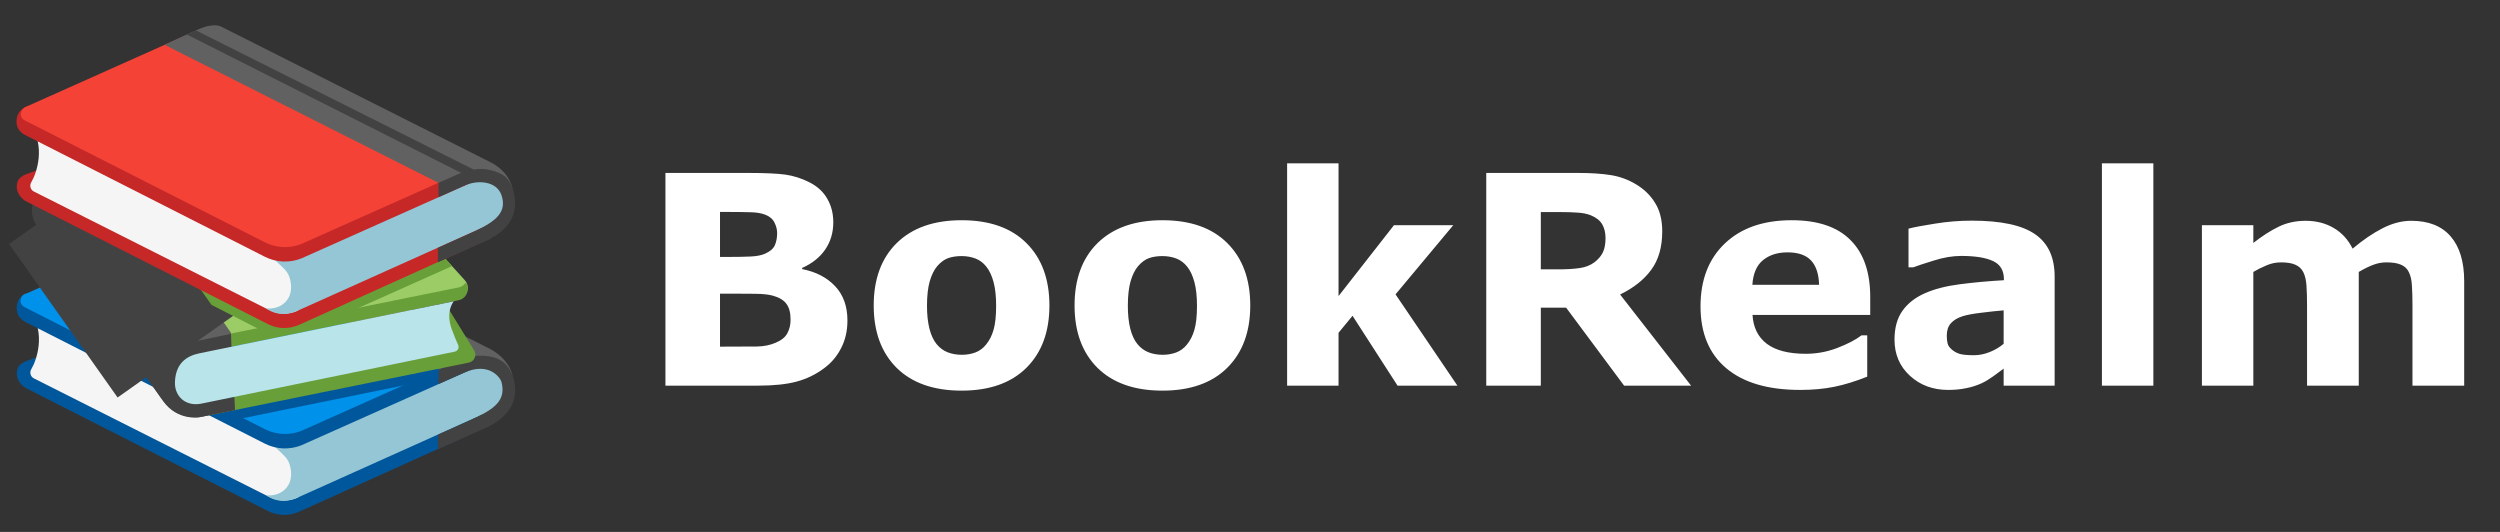 <svg width="188" height="40" viewBox="0 0 188 40" fill="none" xmlns="http://www.w3.org/2000/svg">
<rect x="0" y="0" width="188" height="40" fill="#333333" stroke="none"/>
<path d="M63.727 24.102C63.727 24.875 63.569 25.566 63.254 26.175C62.946 26.784 62.52 27.288 61.976 27.689C61.345 28.162 60.651 28.499 59.892 28.699C59.14 28.9 58.184 29 57.023 29H50.041V13.005H56.25C57.539 13.005 58.481 13.048 59.075 13.134C59.677 13.22 60.271 13.409 60.858 13.703C61.467 14.011 61.918 14.426 62.212 14.949C62.513 15.465 62.663 16.056 62.663 16.722C62.663 17.495 62.459 18.179 62.051 18.773C61.643 19.361 61.066 19.819 60.321 20.148V20.234C61.367 20.442 62.194 20.872 62.803 21.523C63.419 22.175 63.727 23.035 63.727 24.102ZM58.441 17.527C58.441 17.262 58.373 16.997 58.237 16.732C58.108 16.467 57.876 16.27 57.539 16.142C57.238 16.027 56.862 15.966 56.411 15.959C55.967 15.945 55.34 15.938 54.531 15.938H54.145V19.321H54.789C55.441 19.321 55.996 19.311 56.454 19.289C56.912 19.268 57.274 19.196 57.539 19.074C57.911 18.91 58.155 18.698 58.27 18.44C58.384 18.175 58.441 17.871 58.441 17.527ZM59.451 24.037C59.451 23.529 59.351 23.138 59.15 22.866C58.957 22.587 58.624 22.379 58.151 22.243C57.829 22.15 57.385 22.1 56.819 22.093C56.254 22.086 55.663 22.082 55.047 22.082H54.145V26.067H54.445C55.605 26.067 56.436 26.064 56.938 26.057C57.439 26.049 57.901 25.956 58.323 25.777C58.753 25.598 59.047 25.362 59.204 25.068C59.369 24.768 59.451 24.424 59.451 24.037ZM78.916 22.974C78.916 24.957 78.336 26.522 77.176 27.668C76.023 28.807 74.401 29.376 72.31 29.376C70.218 29.376 68.593 28.807 67.433 27.668C66.28 26.522 65.703 24.957 65.703 22.974C65.703 20.976 66.283 19.407 67.443 18.269C68.611 17.13 70.233 16.561 72.31 16.561C74.415 16.561 76.041 17.134 77.186 18.279C78.34 19.425 78.916 20.99 78.916 22.974ZM74.157 25.906C74.408 25.598 74.594 25.23 74.716 24.8C74.845 24.363 74.909 23.761 74.909 22.995C74.909 22.286 74.845 21.692 74.716 21.212C74.587 20.732 74.408 20.349 74.179 20.062C73.95 19.769 73.674 19.561 73.352 19.439C73.029 19.318 72.682 19.257 72.31 19.257C71.937 19.257 71.604 19.307 71.311 19.407C71.024 19.508 70.748 19.708 70.483 20.009C70.247 20.288 70.057 20.671 69.914 21.158C69.778 21.645 69.71 22.258 69.71 22.995C69.71 23.654 69.771 24.227 69.893 24.714C70.014 25.194 70.193 25.58 70.43 25.874C70.659 26.153 70.931 26.357 71.246 26.486C71.568 26.615 71.934 26.68 72.342 26.68C72.693 26.68 73.026 26.622 73.341 26.508C73.663 26.386 73.935 26.186 74.157 25.906ZM94.019 22.974C94.019 24.957 93.439 26.522 92.279 27.668C91.126 28.807 89.504 29.376 87.413 29.376C85.322 29.376 83.696 28.807 82.536 27.668C81.383 26.522 80.807 24.957 80.807 22.974C80.807 20.976 81.387 19.407 82.547 18.269C83.714 17.13 85.336 16.561 87.413 16.561C89.519 16.561 91.144 17.134 92.29 18.279C93.443 19.425 94.019 20.99 94.019 22.974ZM89.261 25.906C89.511 25.598 89.698 25.23 89.819 24.8C89.948 24.363 90.013 23.761 90.013 22.995C90.013 22.286 89.948 21.692 89.819 21.212C89.69 20.732 89.511 20.349 89.282 20.062C89.053 19.769 88.777 19.561 88.455 19.439C88.133 19.318 87.785 19.257 87.413 19.257C87.041 19.257 86.708 19.307 86.414 19.407C86.128 19.508 85.852 19.708 85.587 20.009C85.351 20.288 85.161 20.671 85.018 21.158C84.882 21.645 84.814 22.258 84.814 22.995C84.814 23.654 84.874 24.227 84.996 24.714C85.118 25.194 85.297 25.58 85.533 25.874C85.762 26.153 86.034 26.357 86.35 26.486C86.672 26.615 87.037 26.68 87.445 26.68C87.796 26.68 88.129 26.622 88.444 26.508C88.767 26.386 89.039 26.186 89.261 25.906ZM109.596 29H105.095L101.711 23.747L100.658 25.025V29H96.791V12.285H100.658V22.265L104.826 16.936H109.284L104.944 22.136L109.596 29ZM120.735 17.903C120.735 17.502 120.653 17.159 120.488 16.872C120.324 16.586 120.041 16.36 119.64 16.195C119.36 16.081 119.035 16.013 118.662 15.991C118.29 15.963 117.856 15.948 117.362 15.948H115.869V20.256H117.137C117.796 20.256 118.347 20.224 118.791 20.159C119.235 20.095 119.607 19.948 119.908 19.719C120.195 19.497 120.402 19.253 120.531 18.988C120.667 18.716 120.735 18.355 120.735 17.903ZM127.17 29H122.132L117.771 23.135H115.869V29H111.766V13.005H118.684C119.629 13.005 120.442 13.059 121.122 13.166C121.802 13.273 122.44 13.506 123.034 13.864C123.636 14.222 124.112 14.688 124.463 15.261C124.821 15.826 125 16.539 125 17.398C125 18.58 124.724 19.543 124.173 20.288C123.629 21.033 122.848 21.652 121.831 22.146L127.17 29ZM140.641 23.683H131.789C131.846 24.628 132.204 25.351 132.863 25.852C133.529 26.354 134.507 26.605 135.796 26.605C136.612 26.605 137.404 26.458 138.17 26.164C138.936 25.87 139.541 25.555 139.985 25.219H140.415V28.323C139.541 28.674 138.718 28.928 137.944 29.086C137.171 29.244 136.315 29.322 135.377 29.322C132.956 29.322 131.102 28.778 129.812 27.689C128.523 26.601 127.879 25.05 127.879 23.038C127.879 21.047 128.488 19.472 129.705 18.311C130.93 17.144 132.605 16.561 134.732 16.561C136.695 16.561 138.17 17.058 139.158 18.054C140.146 19.042 140.641 20.467 140.641 22.329V23.683ZM136.795 21.416C136.773 20.607 136.573 19.998 136.193 19.59C135.814 19.182 135.223 18.977 134.421 18.977C133.676 18.977 133.064 19.171 132.584 19.558C132.104 19.944 131.836 20.564 131.778 21.416H136.795ZM150.674 25.852V23.339C150.151 23.382 149.585 23.443 148.977 23.521C148.368 23.593 147.906 23.679 147.591 23.779C147.204 23.901 146.907 24.08 146.699 24.316C146.499 24.546 146.398 24.85 146.398 25.23C146.398 25.48 146.42 25.684 146.463 25.842C146.506 25.999 146.613 26.15 146.785 26.293C146.95 26.436 147.147 26.544 147.376 26.615C147.605 26.68 147.963 26.712 148.45 26.712C148.837 26.712 149.227 26.633 149.621 26.476C150.022 26.318 150.373 26.11 150.674 25.852ZM150.674 27.722C150.466 27.879 150.208 28.069 149.9 28.291C149.592 28.513 149.302 28.689 149.03 28.817C148.651 28.989 148.257 29.115 147.849 29.193C147.44 29.279 146.993 29.322 146.506 29.322C145.36 29.322 144.4 28.968 143.627 28.259C142.854 27.55 142.467 26.644 142.467 25.541C142.467 24.66 142.664 23.94 143.058 23.382C143.451 22.823 144.01 22.383 144.733 22.061C145.45 21.738 146.338 21.509 147.397 21.373C148.457 21.237 149.557 21.137 150.695 21.072V21.008C150.695 20.342 150.423 19.884 149.879 19.633C149.335 19.375 148.533 19.246 147.473 19.246C146.835 19.246 146.155 19.361 145.432 19.59C144.708 19.812 144.189 19.984 143.874 20.105H143.52V17.194C143.928 17.087 144.59 16.962 145.507 16.818C146.431 16.668 147.354 16.593 148.278 16.593C150.477 16.593 152.063 16.933 153.037 17.613C154.018 18.287 154.509 19.346 154.509 20.793V29H150.674V27.722ZM161.932 29H158.064V12.285H161.932V29ZM177.379 20.449V29H173.49V22.974C173.49 22.386 173.476 21.889 173.447 21.48C173.419 21.065 173.34 20.729 173.211 20.471C173.082 20.213 172.885 20.027 172.62 19.912C172.362 19.79 171.997 19.73 171.524 19.73C171.145 19.73 170.776 19.808 170.418 19.966C170.06 20.116 169.738 20.277 169.451 20.449V29H165.584V16.936H169.451V18.269C170.117 17.746 170.755 17.338 171.363 17.044C171.972 16.75 172.645 16.604 173.383 16.604C174.178 16.604 174.88 16.783 175.488 17.141C176.097 17.491 176.573 18.011 176.917 18.698C177.69 18.047 178.442 17.535 179.173 17.162C179.903 16.79 180.619 16.604 181.321 16.604C182.625 16.604 183.613 16.994 184.286 17.774C184.966 18.555 185.307 19.679 185.307 21.148V29H181.418V22.974C181.418 22.379 181.404 21.878 181.375 21.47C181.354 21.061 181.278 20.729 181.149 20.471C181.028 20.213 180.834 20.027 180.569 19.912C180.304 19.79 179.932 19.73 179.452 19.73C179.13 19.73 178.815 19.787 178.507 19.901C178.199 20.009 177.823 20.191 177.379 20.449Z" fill="white"/>
<path d="M36.884 31.975L22.591 38.438C21.709 38.853 20.791 38.813 19.947 38.325L1.903 29.163C1.387 28.831 1.234 28.347 1.266 28.009C1.297 27.672 1.375 27.306 2.281 27.044L3.619 26.55L21.719 36.416L34.581 31.159L36.884 31.975Z" fill="#01579B"/>
<path d="M22.419 37.403C22.061 37.571 21.669 37.651 21.275 37.637C20.88 37.623 20.495 37.515 20.15 37.322L2.534 28.447C2.284 28.309 2.209 27.994 2.359 27.75C2.747 27.109 3.459 25.084 2.284 23.403L22.178 32.981L22.419 37.403Z" fill="#F5F5F5"/>
<path d="M36.122 31.244L22.419 37.403C21.966 37.6 21.063 37.95 20.022 37.25C20.844 37.309 21.422 36.969 21.719 36.416C22.009 35.878 21.922 34.997 21.569 34.5C21.353 34.2 20.775 33.722 20.522 33.453L35.344 27.656C36.656 27.116 37.888 27.925 38.084 28.909C38.303 30.022 36.885 30.931 36.122 31.244Z" fill="#94C6D6"/>
<path d="M36.806 27.175L22.659 33.487C21.769 33.84 20.772 33.794 19.919 33.362L1.844 24.181C1.669 24.094 1.409 23.853 1.306 23.525C1.137 22.978 1.35 22.291 1.991 22.072L21.578 32.056L34.991 26.316L36.806 27.175Z" fill="#01579B"/>
<path d="M37.872 28.091L36.331 27.531L33.156 27.716L22.663 32.4C21.772 32.753 20.775 32.706 19.922 32.275L1.844 23.097C1.378 22.859 1.478 22.169 1.991 22.072L15.019 16.244C15.391 16.175 15.772 16.216 16.119 16.362L34.709 25.225C34.709 25.225 37.663 27.247 37.872 28.091Z" fill="#0091EA"/>
<path d="M32.978 27.806C32.978 27.806 34.934 27.041 36.472 27.109C38.009 27.178 38.544 28.256 38.544 28.256C38.253 26.934 36.888 26.259 36.888 26.259L16.575 16.031C16.434 15.972 15.916 15.85 15.119 16.178C14.475 16.444 12.372 17.428 12.372 17.428L32.978 27.806Z" fill="#616161"/>
<path d="M38.631 28.506C38.484 27.922 38.122 27.297 37.453 26.994C36.572 26.597 35.316 26.7 34.512 27.119L32.978 27.8V28.881L34.919 28.019C36.806 27.178 37.644 28.437 37.715 28.734C38.016 29.944 37.434 30.644 35.719 31.431L32.931 32.687V33.775L36.137 32.347C37.556 31.778 39.175 30.709 38.631 28.506Z" fill="#424242"/>
<path d="M10.316 28.222L4.919 20.762L5.766 20.384L11.838 28.728L10.316 28.222Z" fill="#01579B"/>
<path d="M17.237 31.659L16.275 30.897L32.978 27.488V28.034L30.637 28.922L17.237 31.659Z" fill="#01579B"/>
<path d="M4.625 14.431L25.722 10.906L34.938 21.053C35.403 21.544 35.15 22.356 34.487 22.491L12.706 26.959L4.625 14.431Z" fill="#9CCC65"/>
<path d="M34.487 21.616L12.856 25.997L12.787 27.028L34.487 22.578C35.1 22.45 35.356 21.75 35.022 21.256C34.903 21.431 34.722 21.569 34.487 21.616Z" fill="#689F38"/>
<path d="M35.653 26.344C35.881 26.706 35.675 27.184 35.256 27.269L15.344 31.306C14.147 31.553 12.972 30.769 12.866 29.55C12.775 28.519 13.472 27.584 14.488 27.372L33.638 23.072L35.653 26.344Z" fill="#689F38"/>
<path d="M17.372 25.031L9.441 13.681L4.916 14.878C3.869 15.919 4.259 17.628 4.259 17.628C4.259 17.628 11.188 28.747 12.281 30.169C13.375 31.59 14.972 31.369 14.972 31.369L17.669 30.825L17.387 25.794L17.372 25.031Z" fill="#616161"/>
<path d="M17.372 25.106L13.562 25.894C12.522 26.128 12.334 27.106 12.334 27.106L3.137 13.928C3.137 13.928 1.828 15.513 2.697 16.86L12.281 30.169C13.328 31.66 14.972 31.381 14.972 31.381L17.669 30.838L17.391 25.906L17.372 25.106Z" fill="#424242"/>
<path d="M34.453 25.938C34.55 26.15 34.425 26.397 34.197 26.444L15.156 30.35C13.959 30.597 13.112 29.803 13.156 28.722C13.212 27.356 13.978 26.778 14.991 26.569L34.125 22.659C34.125 22.659 33.475 23.391 33.972 24.759C34.141 25.231 34.322 25.65 34.453 25.938Z" fill="#B9E4EA"/>
<path d="M14.128 26.156L5.969 14.613" stroke="#424242" stroke-width="12.944" stroke-miterlimit="10"/>
<path d="M14.769 21.234L4.275 15.947L3.85 16.784L15.975 22.962L14.769 21.234Z" fill="#424242"/>
<path d="M33.997 20.009L33.228 19.166L21.406 24.59L14.769 21.306L15.9 22.925L20.297 25.172L23.572 24.669L33.997 20.009Z" fill="#689F38"/>
<path d="M36.881 17.922L22.591 24.384C21.709 24.8 20.791 24.759 19.947 24.272L1.903 15.11C1.387 14.778 1.234 14.294 1.266 13.956C1.297 13.619 1.375 13.253 2.281 12.991L3.128 12.678L21.666 21.775L36.719 15.547L36.881 17.922Z" fill="#C62828"/>
<path d="M22.416 23.35C22.058 23.518 21.666 23.598 21.271 23.584C20.877 23.57 20.491 23.462 20.147 23.269L2.531 14.394C2.281 14.256 2.206 13.941 2.356 13.697C2.744 13.056 3.456 11.031 2.281 9.35L21.731 19.244L22.416 23.35Z" fill="#F5F5F5"/>
<path d="M36.119 17.191L22.416 23.35C21.963 23.547 21.059 23.897 20.019 23.197C20.841 23.256 21.419 22.916 21.716 22.363C22.006 21.825 21.919 20.944 21.566 20.447C21.35 20.147 20.772 19.669 20.519 19.4L35.341 13.603C36.653 13.063 37.884 13.872 38.081 14.856C38.3 15.969 36.881 16.878 36.119 17.191Z" fill="#94C6D6"/>
<path d="M36.806 13.122L22.66 19.434C21.769 19.788 20.772 19.741 19.919 19.309L1.841 10.128C1.653 10.034 1.372 9.794 1.281 9.453C1.147 8.947 1.322 8.281 1.988 8.019L18.553 4.51L36.806 13.122Z" fill="#C62828"/>
<path d="M37.869 14.038L36.328 13.478L33.153 13.663L22.659 18.347C21.769 18.7 20.772 18.653 19.919 18.222L1.841 9.041C1.375 8.803 1.541 8.175 1.987 8.016L15.019 2.191C15.391 2.122 15.772 2.163 16.119 2.309L34.709 11.172C34.709 11.172 37.659 13.191 37.869 14.038Z" fill="#F44336"/>
<path d="M32.978 13.75C32.978 13.75 34.606 13.178 36.144 13.247C37.681 13.316 38.547 14.2 38.547 14.2C38.231 12.788 36.891 12.203 36.891 12.203L16.578 1.975C16.438 1.916 15.919 1.794 15.122 2.122C14.478 2.388 12.375 3.372 12.375 3.372L32.978 13.75Z" fill="#616161"/>
<path d="M34.838 13.081L14.053 2.597L14.741 2.288L35.878 12.881L34.838 13.081Z" fill="#424242"/>
<path d="M38.628 14.453C38.481 13.869 38.234 13.303 37.538 13.009C36.647 12.634 35.834 12.556 34.51 13.066L32.975 13.747V14.828L34.916 13.966C35.9 13.503 37.35 13.603 37.713 14.681C38.109 15.863 37.431 16.591 35.716 17.378L32.928 18.634V19.722L36.135 18.294C37.556 17.725 39.175 16.656 38.628 14.453Z" fill="#424242"/>
</svg>
